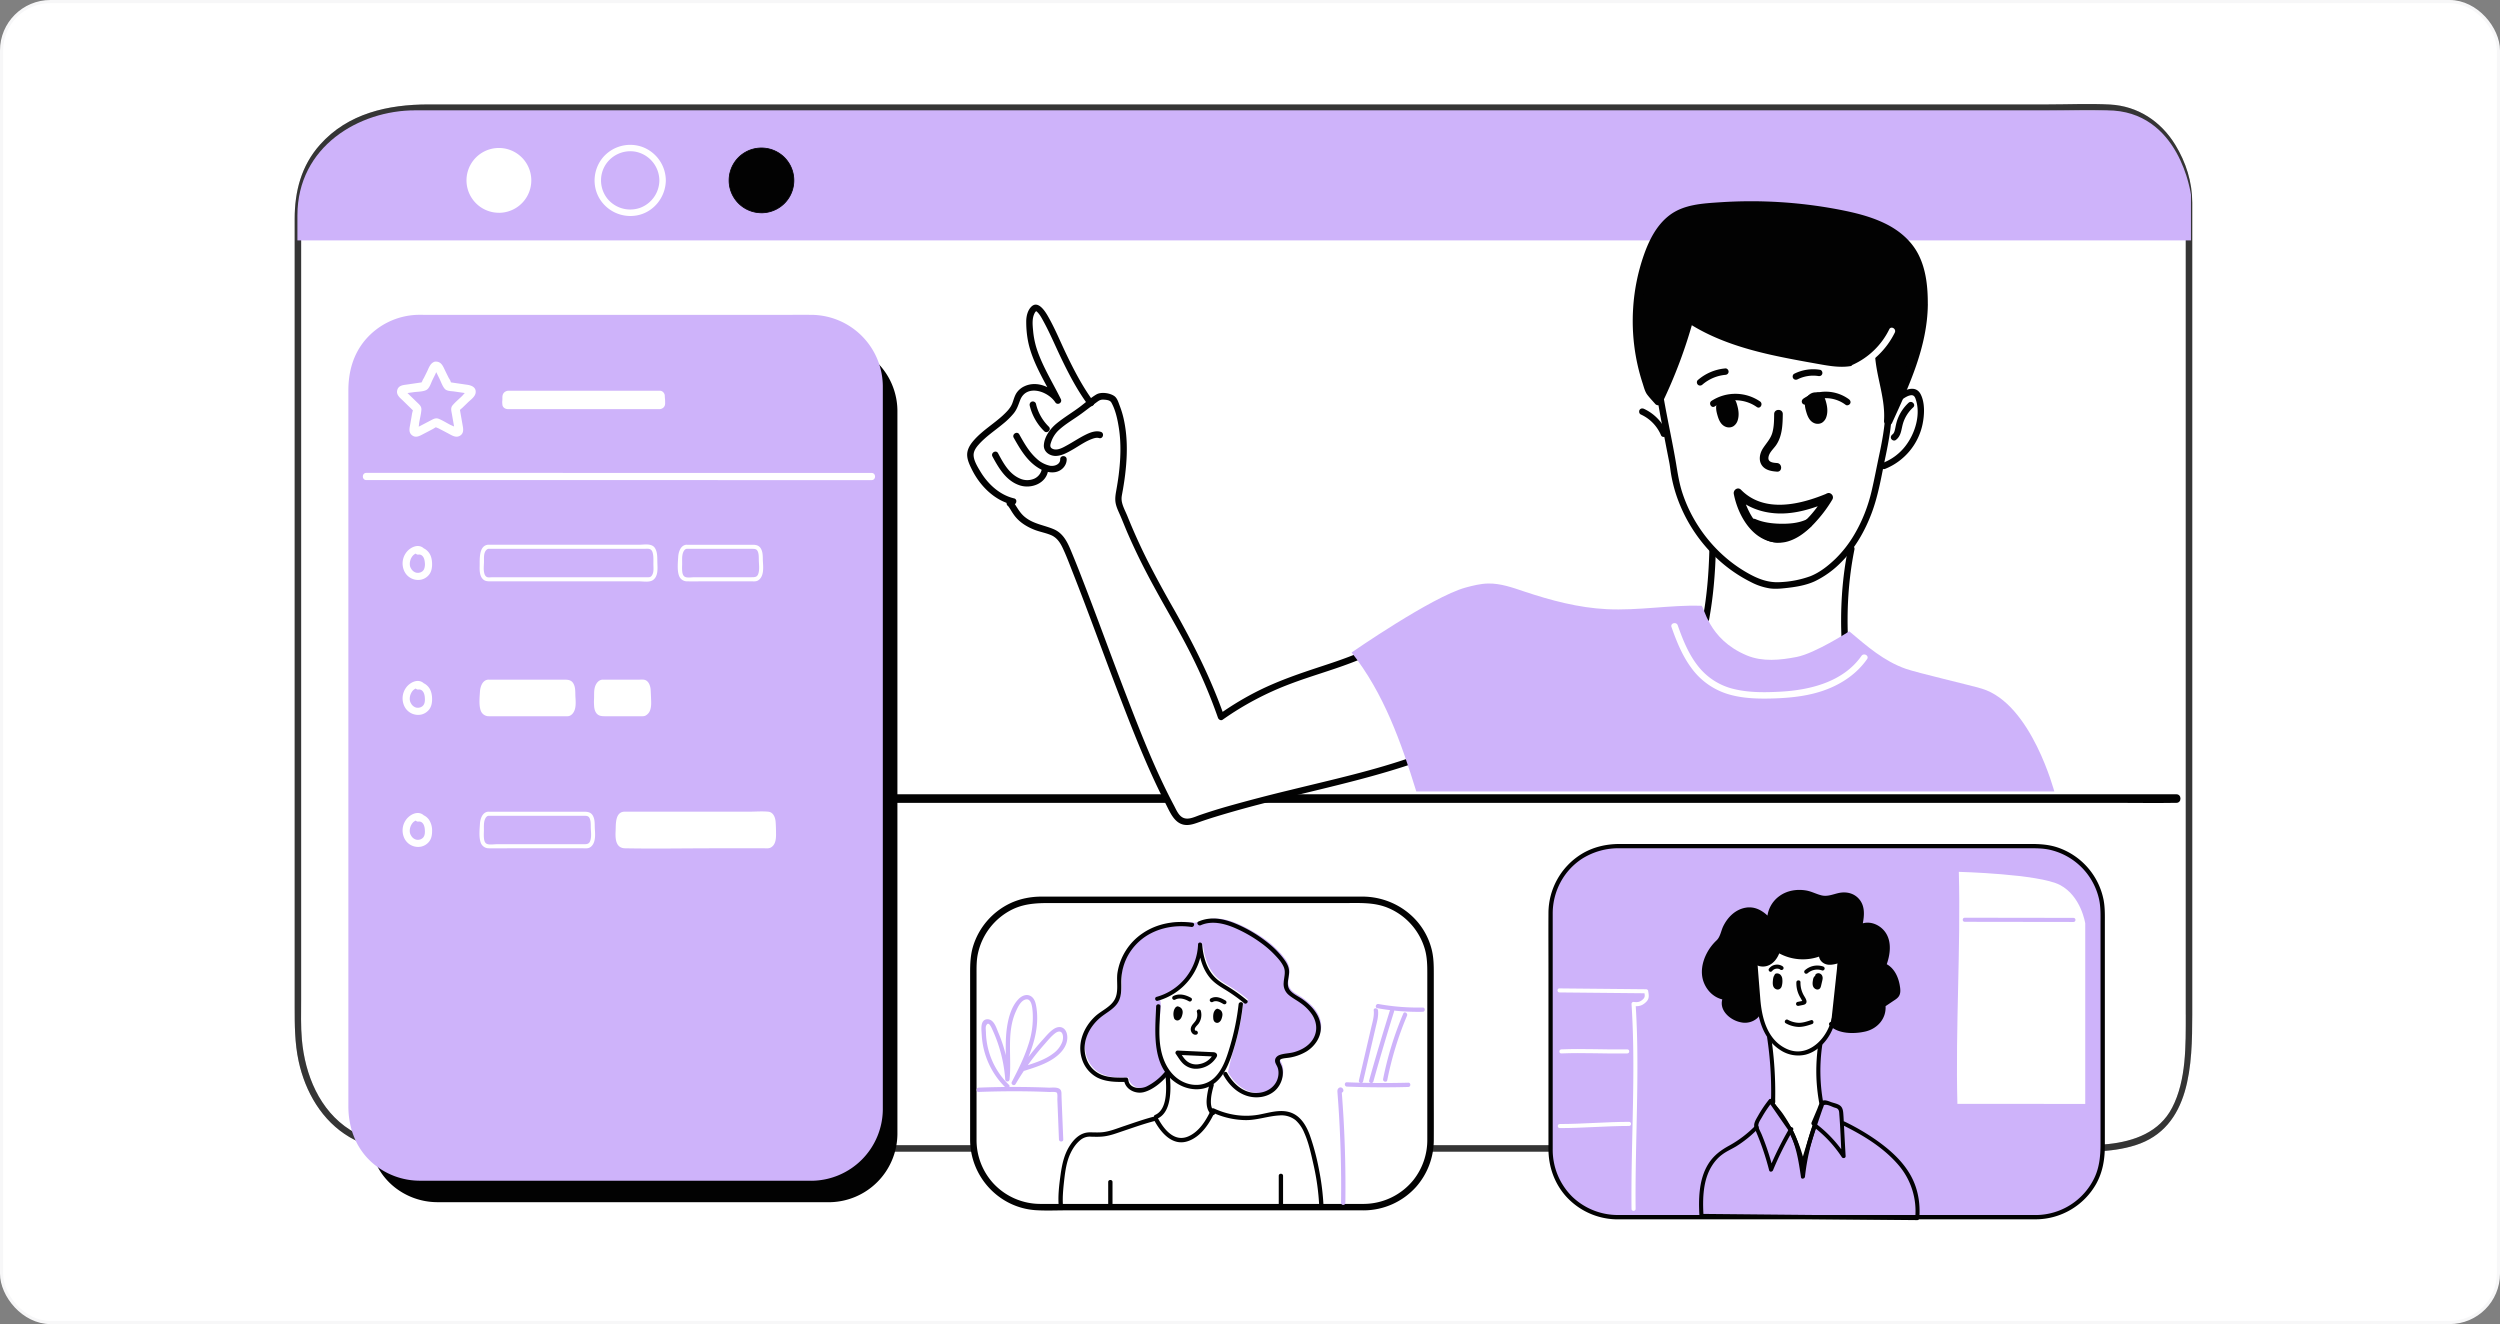 <svg width="793" height="420" fill="none" xmlns="http://www.w3.org/2000/svg"><rect width="100%" height="100%" fill="#808080" stroke="none"/><rect x=".5" y=".5" width="792" height="419" rx="15.5" fill="#fff"/><g clip-path="url(#a)"><path d="M660.23 252.26c.55-16.02 1.12-32.03 1.64-48.05.52-15.34.82-30.83-1.93-46-1.17-6.44-2.55-13.53-6.26-19.05a18.3 18.3 0 00-6.73-6.13c-3.04-1.58-6.42-2.32-9.79-2.8-7.61-1.06-15.35-1.55-23-2.08-8.04-.55-16.09-.96-24.14-1.26-16.05-.59-32.1-.73-48.16-.72-16.07 0-32.14.17-48.2.2-4.67 0-9.17-.2-13.33 2.24-3.14 1.84-5.54 4.7-7.32 7.84-4.37 7.69-5.78 16.92-6.65 25.6-.9 8.95-.98 17.96-1.2 26.96-.39 16.07-.77 32.14-1.17 48.2l-.28 11.77c-.03 1.46 2.25 1.46 2.28 0 .38-15.77.77-31.53 1.14-47.3.26-10.54.3-21.1.89-31.64.49-8.9 1.37-18.02 4.3-26.5 2.3-6.6 6.44-13.36 13.88-14.68 2.79-.49 5.76-.22 8.58-.22 3.92 0 7.84-.02 11.77-.04 7.84-.04 15.7-.1 23.54-.13 15.75-.06 31.51-.04 47.27.32 15.73.37 31.46 1.1 47.14 2.44 3.73.32 7.47.63 11.19 1.1 3.32.4 6.74 1.01 9.77 2.5 5.72 2.81 8.42 8.56 10.08 14.42 4.11 14.51 4.6 29.75 4.33 44.74-.28 15.58-1 31.16-1.53 46.73l-.4 11.54c-.03 1.46 2.25 1.45 2.3 0z" fill="#CEB3FA"/><path d="M529.53 130.8c-1.11-2.48-7.3-5.96-10.02-6.1-.62-.04-1.29-.02-1.8.32-.83.54-1 1.65-1.02 2.62-.2 8.65 6.8 16.87 15.37 18.08" fill="#fff"/><path d="M530.42 130.28c-1.13-2.3-3.92-3.9-6.11-5.02-2.1-1.05-5.81-2.77-7.76-.57-1.06 1.2-.97 3.1-.85 4.6.13 1.61.48 3.2 1.03 4.73a20.17 20.17 0 005.39 8 18.7 18.7 0 009.66 4.7c1.3.19 1.85-1.78.54-1.98a17.56 17.56 0 01-12.62-9.08c-1.28-2.36-2-5.02-2-7.7 0-.6-.03-1.44.4-1.91.4-.45 1.18-.38 1.74-.28 1.02.16 2.02.59 2.94 1.03 2.04.97 4.82 2.4 5.86 4.52.58 1.18 2.35.14 1.78-1.04z" fill="#020202"/><rect x="93.47" y="33" width="601.91" height="332.34" rx="34.81" fill="#fff"/><path d="M695.38 321.84V64.29c0-6.53-1.97-12.76-5.4-18.38-4.56-7.44-11.87-12.27-20.67-12.75-6.6-.35-13.28-.03-19.88-.03H135.88c-12.74 0-25.5 2.8-34.36 12.75-5.94 6.66-8.05 14.81-8.05 23.56v249.8c0 5.82.01 11.62 1.25 17.35 2.11 9.76 7.4 18.98 16.2 24.13 7.97 4.66 16.79 4.58 25.64 4.58h515.86c8.3 0 16.89.5 24.88-2.02 17.76-5.6 18.05-25.87 18.08-41.44 0-1.32-2.05-1.32-2.05 0-.02 9.63.24 20.73-4.33 29.53-4 7.74-11.99 10.65-20.23 11.52-6.27.65-12.71.37-19 .37H136.75c-8.9 0-17.8.16-25.69-4.85-9.74-6.17-14.33-17.56-15.31-28.67-.37-4.22-.23-8.5-.23-12.75V69.1c0-9.94 3.32-18.89 11.15-25.32 7.19-5.9 16.5-8.58 25.7-8.6h517.51c6.45 0 12.99-.3 19.43.04 9.66.51 16.87 6.8 20.81 15.32 2.69 5.77 3.2 9.7 3.2 15.51v255.76c0 1.35 2.06 1.35 2.06.03z" fill="#020202"/><path d="M695.38 321.84V64.29c0-6.53-1.97-12.76-5.4-18.38-4.56-7.44-11.87-12.27-20.67-12.75-6.6-.35-13.28-.03-19.88-.03H135.88c-12.74 0-25.5 2.8-34.36 12.75-5.94 6.66-8.05 14.81-8.05 23.56v249.8c0 5.82.01 11.62 1.25 17.35 2.11 9.76 7.4 18.98 16.2 24.13 7.97 4.66 16.79 4.58 25.64 4.58h515.86c8.3 0 16.89.5 24.88-2.02 17.76-5.6 18.05-25.87 18.08-41.44 0-1.32-2.05-1.32-2.05 0-.02 9.63.24 20.73-4.33 29.53-4 7.74-11.99 10.65-20.23 11.52-6.27.65-12.71.37-19 .37H136.75c-8.9 0-17.8.16-25.69-4.85-9.74-6.17-14.33-17.56-15.31-28.67-.37-4.22-.23-8.5-.23-12.75V69.1c0-9.94 3.32-18.89 11.15-25.32 7.19-5.9 16.5-8.58 25.7-8.6h517.51c6.45 0 12.99-.3 19.43.04 9.66.51 16.87 6.8 20.81 15.32 2.69 5.77 3.2 9.7 3.2 15.51v255.76c0 1.35 2.06 1.35 2.06.03z" fill="#fff" fill-opacity=".2"/><path d="M694.97 76.27V61.8S691.54 35 668.35 35H131.64c-17.63 0-37.3 11.4-37.3 33.35v7.91h600.63v.01z" fill="#CEB3FA"/><path d="M251.08 254.67H672.5c5.7 0 11.4.1 17.09 0h.74c1.76 0 1.76-2.73 0-2.73H268.91c-5.69 0-11.39-.1-17.08 0h-.75c-1.76 0-1.76 2.73 0 2.73z" fill="#020202"/><path d="M645.78 386.09H513.05a21.18 21.18 0 01-21.2-21.17v-75.36c0-11.7 9.5-21.17 21.2-21.17h132.73a21.2 21.2 0 0121.2 21.17v75.36c0 11.7-9.5 21.17-21.2 21.17z" fill="#CEB3FA"/><path d="M645.78 385.4H513.4a20.9 20.9 0 01-14.55-5.68 20.92 20.92 0 01-6.33-15.31v-74.74c.03-7 3.54-13.6 9.47-17.38a21.65 21.65 0 0111.85-3.22h129.89c2.1 0 4.16 0 6.24.43a20.7 20.7 0 0115.88 15.86c.53 2.52.43 5.08.43 7.63v69.92c0 3.73-.33 7.36-1.98 10.8a20.72 20.72 0 01-18.53 11.7c-.88 0-.89 1.37 0 1.36a22.13 22.13 0 0019.17-11.3c2.07-3.77 2.72-7.82 2.72-12.05v-70.34c0-2.55.08-5.1-.4-7.63a22.05 22.05 0 00-14.55-16.62c-2.76-.93-5.59-1.12-8.46-1.12H513.78c-4.37 0-8.6.98-12.33 3.32a22.08 22.08 0 00-10.28 18.55c-.04 6.13 0 12.26 0 18.38v56.45c0 5.63 1.88 11.01 5.69 15.21a22.14 22.14 0 0016.35 7.16h132.57c.88 0 .88-1.37 0-1.37z" fill="#020202"/><path d="M577.4 331.34a56.14 56.14 0 00.44 19.25s-2.44 6.59-6.02 18.72c-2.75-12.2-9.43-18.87-9.43-18.87.26-7.12-.14-14.27-1.2-21.32" fill="#fff"/><path d="M576.77 331.17a58.25 58.25 0 00-.6 10.7 58.07 58.07 0 00.85 7.8c.04.26.2.6.17.82-.08.8-.62 1.73-.87 2.49-.66 1.9-1.3 3.84-1.92 5.76a456.83 456.83 0 00-3.2 10.4h1.25a45.15 45.15 0 00-6.89-15.78c-.75-1.09-1.64-2.05-2.44-3.09-.06-.06-.2-.15-.22-.24l-.05-.04c.1.29.26-.36.21-.21.1-.28.03-.83.03-1.11a118.74 118.74 0 00-1.28-19.71c-.12-.83-1.36-.48-1.25.34a113.97 113.97 0 011.24 18.48c0 .93-.39 2.4.18 3.18.58.81 1.34 1.53 1.94 2.34a40.64 40.64 0 013.5 5.67 45.49 45.49 0 013.78 10.52c.14.64 1.07.6 1.25 0a353.4 353.4 0 015.62-17.62c.12-.33.32-.7.38-1.05.07-.42-.07-.84-.15-1.25a56.45 56.45 0 01-.28-18.05c.11-.83-1.13-1.17-1.25-.35z" fill="#020202"/><path d="M432.57 382.9H329.94a21.18 21.18 0 01-21.2-21.17V306.6c0-11.7 9.5-21.17 21.2-21.17h102.62a21.2 21.2 0 0121.2 21.17v55.13a21.17 21.17 0 01-21.19 21.17z" fill="#fff"/><path d="M432.57 381.88h-102.6a20.36 20.36 0 01-14.81-6.44 20.33 20.33 0 01-5.4-13.88v-52.33c0-2.26-.05-4.5.43-6.73a20.4 20.4 0 0110.85-13.99c4.53-2.24 9.23-2.06 14.09-2.06h91.7c4.5 0 8.94-.26 13.22 1.44a20.29 20.29 0 0111.94 13.26c.7 2.5.75 5 .75 7.58v52.65a20.44 20.44 0 01-4.42 12.94 20.4 20.4 0 01-15.75 7.56c-1.32 0-1.32 2.06 0 2.05a22.44 22.44 0 0016.64-7.48 22.48 22.48 0 005.59-14.82c.03-5.53 0-11.07 0-16.6v-36.11c0-2.55-.02-5.07-.63-7.58-2.45-10.14-11.75-16.94-22.05-16.94H330.53c-3.51 0-6.92.63-10.12 2.14a22.39 22.39 0 00-11.75 13.62c-.83 2.75-.94 5.53-.94 8.38v52.98c.02 11.7 9.16 21.66 20.95 22.36 3.26.2 6.57.04 9.83.04h94.08c1.31.01 1.31-2.04 0-2.04z" fill="#020202"/><path d="M556.56 301.17c.12 2.46.8 9.4.92 11.86.24 4.69.5 9.54 2.55 13.76 2.06 4.24 6.36 7.75 11.05 7.36 4.1-.32 7.5-3.53 9.27-7.25 1.75-3.71 2.15-7.9 2.52-11.99.29-3.09 1.1-14.27 1.38-17.36" fill="#fff"/><path d="M555.91 301.17c.27 5.03.75 10.06 1.11 15.1.46 6.3 1.97 13.1 7.64 16.77a10.26 10.26 0 008.05 1.5c2.77-.7 5.07-2.59 6.74-4.86 3.55-4.84 3.8-11.29 4.26-17.05.4-5.02.73-10.06 1.19-15.08.07-.83-1.22-.82-1.3 0-.37 4.07-.64 8.14-.95 12.22-.4 5.13-.48 10.58-2.3 15.45-2.06 5.5-7.7 10.3-13.74 7.43-6.1-2.88-7.79-9.86-8.26-16-.4-5.15-.87-10.33-1.14-15.5-.05-.81-1.34-.81-1.3.02z" fill="#020202"/><path d="M563.62 309.67c-.2-.08-.37.18-.42.39a7.34 7.34 0 00-.22 1.78c0 .34.04.7.21.99.17.29.54.5.87.4.4-.12.56-.61.63-1.03.05-.41.08-.82.06-1.23 0-.38-.06-.77-.26-1.1-.21-.31-.62-.53-.98-.42" fill="#020202"/><path d="M563.78 309.04c-.56-.18-1 .25-1.18.75-.15.4-.2.86-.24 1.28-.08.82-.1 1.86.58 2.44.36.3.87.48 1.33.31.4-.14.69-.45.85-.85a5.74 5.74 0 00.23-2.4 2.19 2.19 0 00-.6-1.38 1.52 1.52 0 00-1.42-.38c-.33.1-.56.46-.45.8.11.33.45.54.8.44.11-.03-.09-.01.03-.01s-.07-.04.04 0c.1.06-.06-.04.04.03l.08.04c.06.04-.05-.06 0 0 0 .02.03.05.05.06 0-.01-.05-.08-.02-.02l.1.16c.03.07 0 0 0 0l.03.11.05.22c.01.07 0 0 0 0v.1l.01.18v.47a3.58 3.58 0 01-.04.65c0-.06-.01.08-.02.1l-.07.3-.03.08.02-.04-.09.15c.01-.02.1-.1.01-.02 0 0-.07.05 0 0s0 0-.01 0c-.03.02-.08.03-.01.02.07-.01 0-.02-.02 0 0 0 .12-.02.03-.01h.05l-.1-.02c.11.04.01 0-.04-.04.1.07 0 0-.02-.04.07.07 0-.01-.03-.06 0 0-.05-.1-.02-.03l-.02-.08-.04-.19c-.02-.07 0 0 0 .01l-.01-.1-.01-.44c0-.18.02-.35.03-.53l.02-.15.05-.25.1-.47.04-.07c-.02.04-.03.08 0 .02l-.03.03-.07.04c-.1.07-.2.1-.31.06.31.1.72-.12.79-.44.08-.38-.11-.72-.46-.83zm12.7 1.05c-.16-.1-.38-.01-.51.13-.13.15-.17.34-.21.53-.15.65-.28 1.35-.02 1.96.17.4.72.73 1.04.42a.87.87 0 00.2-.45l.4-1.74c.1-.39.18-.8.01-1.17-.16-.37-.7-.57-.97-.28" fill="#020202"/><path d="M576.8 309.52a1.09 1.09 0 00-.78-.08c-.29.08-.52.3-.67.54-.2.33-.26.76-.32 1.14-.14.82-.15 1.84.57 2.41.39.32.89.46 1.36.24.43-.2.58-.64.68-1.07l.3-1.28c.1-.42.23-.87.2-1.3-.04-.53-.27-1.02-.76-1.26a1.2 1.2 0 00-1.41.17c-.24.24-.26.67 0 .91.25.24.66.26.91 0 .03-.03.07-.04 0 0l-.1.05c.1-.03-.13-.02-.02 0 .11.01-.12-.06.02 0l-.05-.02.08.04c.04.02.05.06 0 0-.04-.07 0 0 0 .01.07.1-.06-.09.02.01l-.01-.03.03.1v.32c0-.1-.01.05-.02.08l-.1.42-.2.9-.2.83c0 .04-.05.08.01 0-.01.02-.04.04 0 .02l.07-.06c-.03.02-.07.02 0 0 .04 0 .08-.03.13-.03-.08 0 0 0 0 .01 0 .03.07 0 0 0h-.05l.07.02c-.03 0-.09-.06-.13-.07.01 0 .09.07.04.02a2.83 2.83 0 01-.05-.05c-.03-.02-.08-.1 0 .02a.16.16 0 01-.03-.07l-.04-.06c.04.06.02.06 0 0l-.05-.17c-.01-.04-.03-.19-.02-.08 0-.13-.02-.26 0-.4v-.2c0 .08.02-.03.02-.03 0-.05 0-.08.02-.13.02-.15.05-.3.09-.44l.04-.2.03-.08c.04-.15-.04.04.01-.03l.04-.07-.08.08c.03-.03.08-.02.02 0-.13.01-.09.06-.28-.03.3.14.71.1.88-.22.12-.28.07-.72-.26-.88zm-6.99 2.08a8.83 8.83 0 001.29 4.88c.14.24.28.47.4.72.1.18.25.41.22.62l.09-.33c.07-.05.1-.06.07-.03l-.17.04a8.4 8.4 0 01-.51.1l-1.02.21c-.35.07-.54.48-.45.8.1.35.46.51.8.44l1.27-.25c.37-.08.73-.16 1-.45.59-.67-.1-1.7-.46-2.32a8.12 8.12 0 01-1.23-4.44c.02-.82-1.28-.82-1.3 0zm-3.35 12.99a9.02 9.02 0 004.04 1.15c1.47.02 2.9-.43 4.28-.9.79-.26.45-1.5-.34-1.24-1.23.4-2.5.84-3.8.84a7.7 7.7 0 01-3.54-.97c-.73-.39-1.37.74-.64 1.12z" fill="#020202"/><path d="M580.8 324.8c1.56 1.7 4.07 2.08 6.36 2.13 2.8.07 5.78-.26 7.92-2.07a6.94 6.94 0 002.35-6.04l3.25-2.2c.45-.3.9-.61 1.18-1.08.34-.6.3-1.35.22-2.05-.34-2.97-1.64-6.18-4.41-7.32 1.17-2.97 1.7-6.42.3-9.3-1.4-2.86-5.27-4.62-7.97-2.92.54-2.45 1.04-5.14-.13-7.37a5.52 5.52 0 00-4.77-2.9c-2.2-.02-4.3 1.3-6.5 1.14-1.35-.1-2.6-.77-3.88-1.22a11.15 11.15 0 00-9.08.6c-2.72 1.55-4.61 4.58-4.48 7.7-1.25-1.43-2.75-2.75-4.58-3.25-2.43-.65-5.08.3-6.93 2-1.84 1.7-2.94 4.07-3.63 6.48-.08.3-.16.61-.34.88-.17.24-.4.43-.63.63-.37.32-.7.67-1.01 1.03-2.33 2.65-3.9 6.15-3.5 9.65.38 3.5 3.11 6.82 6.61 7.2a3.97 3.97 0 00.13 3.74c.63 1.15 1.69 2 2.85 2.6a7.14 7.14 0 004.13.85 4.5 4.5 0 003.44-2.26l-2.07-18.1c.35 1.94 2.77 3.01 4.66 2.42 1.89-.6 3.17-2.42 3.7-4.33a15 15 0 0013.7 1.02c-.47 1.12.5 2.43 1.67 2.76 1.17.34 2.42.01 3.59-.32" fill="#020202"/><path d="M580.35 325.26c2.74 2.76 7.8 2.76 11.36 1.93 3.92-.92 6.77-4.24 6.37-8.36l-.32.56c.84-.58 1.69-1.14 2.53-1.71.63-.43 1.35-.82 1.84-1.42.92-1.08.67-2.6.44-3.9-.51-2.75-1.9-5.55-4.57-6.75l.3.73c1.3-3.43 1.94-7.83-.5-10.94-1.9-2.4-5.36-3.61-8.12-2l.95.73c.6-2.8 1.2-6.07-.62-8.56-1.66-2.26-4.35-2.89-6.99-2.26-1.75.42-3.4 1.14-5.23.7-1.67-.4-3.17-1.26-4.89-1.55-2.89-.49-6-.01-8.41 1.73a9.34 9.34 0 00-3.95 7.7l1.1-.45c-2.1-2.34-4.75-4.11-8.03-3.5-3.2.6-5.62 3.03-7 5.87-.72 1.47-.92 3.38-2.14 4.5a15.34 15.34 0 00-3.04 4c-1.48 2.78-2.16 6.18-1.02 9.22 1.12 2.96 3.58 5.23 6.76 5.64l-.55-.97c-1.85 3.88 1.98 7.38 5.57 8.07a5.9 5.9 0 005.22-1.32c.55-.53 1-1.1.93-1.85-.32-4.35-1-8.7-1.5-13.05l-.54-4.69-1.26.18c.5 2.1 2.72 3.31 4.81 3 2.5-.36 4.12-2.65 4.79-4.9l-.95.38a15.75 15.75 0 0014.2 1.08l-.8-.8c-.38 1.25.21 2.47 1.29 3.17 1.44.94 3.24.5 4.78.07.8-.22.45-1.47-.35-1.25-.94.27-1.95.58-2.94.38-.95-.2-1.86-.98-1.53-2.03.13-.42-.33-.98-.8-.79-4.3 1.8-9.2 1.47-13.2-.96-.36-.21-.82 0-.94.39-.5 1.67-1.58 3.43-3.38 3.9-1.55.42-3.34-.4-3.73-2-.16-.7-1.35-.56-1.26.17l1.02 8.94.7 6.25c.1.67.16 1.36.25 2.03.02.23.16.66.1.88-.06.18-.9.84-1.12.98a4.1 4.1 0 01-1.36.57 6.03 6.03 0 01-3.78-.52c-2.09-.96-4.27-3.18-3.1-5.63.23-.48-.06-.9-.56-.98-3.36-.44-5.75-3.68-6-6.92-.31-3.83 1.78-7.4 4.47-9.95 1.16-1.1 1.29-2.79 1.92-4.2.78-1.7 1.87-3.3 3.42-4.36a6.73 6.73 0 015.28-1.2c1.83.43 3.25 1.75 4.48 3.12.37.42 1.1.09 1.1-.46a8.15 8.15 0 014.81-7.48c1.6-.73 3.4-.96 5.15-.8 1.89.17 3.48 1 5.25 1.54 1.57.48 3.05.31 4.6-.12 1.7-.46 3.38-1.05 5.1-.38 3.87 1.5 3.33 5.86 2.63 9.13-.12.54.44 1.03.95.73 2.38-1.4 5.4-.03 6.8 2.17 1.75 2.8 1.01 6.43-.08 9.31-.1.24.05.63.3.73 2.18.98 3.31 3.1 3.84 5.34.28 1.2.68 2.75-.38 3.67-1.1.97-2.49 1.72-3.7 2.54-.17.12-.35.32-.32.55.37 3.75-2.22 6.46-5.76 7.19-3.03.62-7.44.67-9.77-1.67-.6-.59-1.5.32-.92.91z" fill="#020202"/><path d="M562.19 307.94c.08-.12-.07.06 0 0l.07-.09.15-.15.09-.07c.05-.06-.11.07-.01 0l.19-.11a.75.75 0 01.2-.1c.1-.06-.08.02 0 0l.1-.04a3.9 3.9 0 01.4-.11h.14c.07-.02.14-.02.23-.02l.22.02h-.03c0-.02.09.01.1.01l.23.05.1.04.05.02c-.09-.05.03 0 .05.03l.1.05.2.14c.28.19.74.05.9-.23.17-.33.06-.67-.24-.88a3.14 3.14 0 00-2.33-.47c-.81.14-1.52.6-2 1.26-.2.27-.05.73.23.88.3.18.64.06.86-.24zm11.21.76a4.58 4.58 0 014.56-.88c.33.12.7-.13.8-.45.1-.36-.13-.67-.46-.8a5.88 5.88 0 00-5.81 1.22c-.26.24-.24.67 0 .91.25.25.64.22.9 0z" fill="#020202"/><path d="M567.75 358.1l-6.16-8.89a36.82 36.82 0 00-4.18 6.56 2.9 2.9 0 00-.37 1.12c-.02.46.18.89.36 1.3a78.46 78.46 0 014.38 12.8 101.9 101.9 0 016.4-12.86l-.43-.03z" fill="#CEB3FA"/><path d="M568.3 357.78l-6.16-8.89c-.2-.3-.74-.48-1.01-.12a38.97 38.97 0 00-3.37 4.97c-.45.81-1.04 1.7-1.27 2.62-.2.78.05 1.47.35 2.18a82.77 82.77 0 014.32 12.65c.17.69 1.02.55 1.25 0 1.81-4.38 3.94-8.62 6.34-12.71.28-.46-.09-.92-.55-.98l-.45-.04c-.83-.1-.82 1.2 0 1.3.15 0 .3.03.45.04l-.56-.98a108.1 108.1 0 00-6.48 13.02h1.25a79 79 0 00-3.57-10.91c-.34-.82-.85-1.68-1.06-2.53-.25-1.02.63-2.17 1.11-3.01a36.46 36.46 0 013.17-4.71c-.34-.05-.68-.1-1.01-.13l6.16 8.88c.45.67 1.57.03 1.1-.65z" fill="#020202"/><path d="M567.37 358.75c2.4 4.53 3.17 9.64 3.9 14.66.11.77 1.2.49 1.27-.18.6-5.5 1.86-10.9 3.72-16.12l-.95.38a38.35 38.35 0 018.92 9.56c.33.5 1.24.35 1.2-.33a2658 2658 0 01-.48-8.9c-.08-1.5-.13-2.98-.24-4.46-.07-.89-.17-1.84-.84-2.5-.73-.7-1.99-.92-2.91-1.23-.9-.3-2.03-.9-2.97-.43-.92.45-1.2 1.75-1.56 2.6l-1.8 4.25c-.32.76.8 1.41 1.11.66l1.37-3.23c.31-.73.62-2.12 1.15-2.7.78-.87 2.63.19 3.52.5.34.12.8.2 1.08.43.52.43.52 1.05.56 1.67.36 4.43.49 8.9.73 13.36l1.2-.33a40.37 40.37 0 00-9.38-10.02c-.36-.27-.82.04-.95.38a71.8 71.8 0 00-3.77 16.46l1.27-.17c-.75-5.14-1.57-10.32-4.03-14.96-.4-.74-1.51-.09-1.12.65z" fill="#020202"/><path d="M584.46 356.87c6.39 3.15 12.74 6.97 17.48 12.38a22.49 22.49 0 015.56 17.1l.65-.64-23.13-.22-36.86-.36-8.45-.08.65.65c-.32-5.3-.24-11.34 2.7-15.96.84-1.33 1.9-2.54 3.17-3.48 1.35-1.03 2.93-1.71 4.4-2.58a36.85 36.85 0 007.01-5.66c.6-.58-.31-1.5-.9-.9a35.66 35.66 0 01-8.15 6.22c-2.81 1.52-5.17 3.28-6.84 6.07-2.87 4.77-3.01 10.89-2.69 16.3.02.36.29.64.65.65l23.13.22 36.86.36 8.45.08c.37 0 .62-.3.65-.65.4-5-.53-9.96-3.17-14.28-2.64-4.34-6.58-7.72-10.7-10.61a72.53 72.53 0 00-9.81-5.7c-.75-.39-1.4.72-.66 1.09z" fill="#020202"/><path d="M494.67 314.8l27.5.27-.63-.47c.17.97.4 1.64-.38 2.37-1 .92-1.7.99-3 .84-.32-.04-.66.33-.64.65 1.1 16.89.35 33.82.07 50.73-.08 4.75-.12 9.5-.07 14.26 0 .83 1.3.83 1.3 0-.17-16.92.76-33.84.53-50.75a281 281 0 00-.53-14.23l-.65.64c1.71.2 2.85-.12 4.08-1.39 1-1.03.76-2.15.53-3.45-.04-.28-.36-.48-.62-.48l-27.49-.27c-.83-.03-.83 1.27 0 1.28z" fill="#fff"/><path d="M495.26 334.15c6.97-.3 13.94.14 20.91 0 .83-.01.83-1.3 0-1.29-6.97.14-13.94-.3-20.9 0-.84.04-.84 1.33 0 1.3zm-.5 23.68c7.34 0 14.65-.67 21.98-.68.83 0 .83-1.3 0-1.3-7.33.01-14.64.68-21.98.69-.83 0-.84 1.3 0 1.3zm126.58-81.28c.64 24.36-1.09 49.23-.45 73.6l40.55.01v-57.27s-1.29-8.65-8.02-12.18c-6.74-3.51-32.08-4.16-32.08-4.16z" fill="#fff"/><path d="M263.07 380.97h-124.4a21.18 21.18 0 01-21.2-21.17V130.2c0-11.7 9.5-21.17 21.2-21.17h124.4a21.2 21.2 0 0121.2 21.17v229.6a21.2 21.2 0 01-21.2 21.18z" fill="#020202"/><path d="M263.07 380.58H138.78a21.05 21.05 0 01-14.06-5.36 21.02 21.02 0 01-6.87-15.44V130.32a21.1 21.1 0 014.45-12.96c3.95-5 10.01-7.9 16.37-7.94h115.32c3 0 6-.02 9 0a21.02 21.02 0 0120.9 20.82V359.7a21.04 21.04 0 01-20.82 20.87c-.5 0-.5.78 0 .77a21.81 21.81 0 0021.59-21.58V130.19a21.81 21.81 0 00-21.62-21.56c-2.9-.02-5.8 0-8.7 0H140.59c-.89 0-1.78-.02-2.68 0a21.74 21.74 0 00-15.81 7.74c-3.69 4.43-5.01 9.74-5.01 15.36v226.93c0 6.69 2.31 12.99 7.49 17.44a21.87 21.87 0 0014.14 5.23h124.35c.49.02.49-.75-.01-.75z" fill="#020202"/><path d="M257.47 373.17h-124.4a21.18 21.18 0 01-21.2-21.17V122.41c0-11.7 9.5-21.17 21.2-21.17h124.4a21.2 21.2 0 0121.2 21.17V352c0 11.7-9.5 21.17-21.2 21.17z" fill="#CEB3FA"/><path d="M257.47 371.8H133.18a20.02 20.02 0 01-13.37-5.07 20 20 0 01-6.57-14.75V122.53a20.1 20.1 0 014.16-12.28 20.08 20.08 0 0115.67-7.65h115.32c3 0 6-.02 9 0a20.04 20.04 0 0119.92 19.83V351.9a20.04 20.04 0 01-19.84 19.9c-1.76.02-1.76 2.76 0 2.74a22.81 22.81 0 0022.56-22.57V122.4a22.8 22.8 0 00-22.6-22.53c-2.88-.02-5.78 0-8.68 0H134.98c-.89 0-1.78-.02-2.68 0a22.66 22.66 0 00-16.5 8.03c-3.86 4.63-5.3 10.16-5.3 16.05v226.92c0 6.92 2.41 13.52 7.77 18.13a22.9 22.9 0 0014.83 5.52h124.38c1.75.02 1.75-2.71-.01-2.71z" fill="#CEB3FA"/><path d="M161.19 123.94h48.08c1.06 0 1.56.98 1.59 1.45.08 1.75.12.82.12 2.57 0 1.41-1.22 1.82-1.77 1.82h-47.97c-1.43 0-1.84-.94-1.88-1.38-.14-1.66 0-.34 0-2.36-.01-2.02 1.83-2.1 1.83-2.1zm-6.36 50.14h49.51c1.09 0 2.14-.25 2.6.97.44 1.18.3 2.79.32 4.06.02 1.06.17 2.33-.39 3.28-.4.69-.78.72-1.5.72H156.1c-.48 0-1.17.12-1.6-.06-.56-.22-.8-.82-.92-1.36-.25-1.12-.08-2.32-.06-3.46.02-1.16-.16-2.67.63-3.64.15-.19.33-.32.53-.44.07-.05.38-.08.14-.07.82-.07.83-1.36 0-1.29-3.02.27-2.62 4.75-2.67 6.8-.04 1.38-.02 3.14 1.07 4.16.67.64 1.5.65 2.37.65h47.16c1.34 0 3.27.4 4.42-.44 1.6-1.19 1.42-3.54 1.35-5.3-.06-1.57.11-3.43-.77-4.81-1-1.6-3.4-1.06-5.03-1.06h-47.9c-.82 0-.82 1.3.01 1.3zm62.89.01h20.98c1.04 0 1.5.19 1.8 1.2.26.93.16 2 .22 2.97.06 1.1.18 2.37-.1 3.44-.34 1.36-1.05 1.4-2.27 1.4h-18.09c-.87 0-2.32.28-3.05-.16-.56-.33-.74-1.04-.8-1.63-.07-.67-.07-1.34-.04-2 .06-1.32-.15-2.77.3-4.02.16-.43.39-.82.77-1.08.12-.07.5-.14.28-.13.82-.07.84-1.36 0-1.29-1.82.17-2.49 2.26-2.59 3.8-.1 1.71-.36 4.2.2 5.87a2.68 2.68 0 002.65 1.94c1.85.04 3.72 0 5.57 0h14.79c.6 0 1.22.08 1.79-.13 1.04-.4 1.6-1.49 1.8-2.52.23-1.16.14-2.42.07-3.6-.07-1.13.03-2.35-.34-3.45-.53-1.52-1.44-1.9-2.96-1.9h-20.98c-.83 0-.83 1.28 0 1.28zM116.2 152.28h63.82l57.8.01h38.65c1.46 0 1.46-2.27 0-2.27l-64.91-.01-57.5-.01H116.2c-1.47 0-1.47 2.28 0 2.28zm18.03 21.49c-1.82-1.38-4.28-.04-5.42 1.55a5.79 5.79 0 00-.41 6.16 4.84 4.84 0 005.22 2.38 4.44 4.44 0 002.57-1.69c.68-.92.88-2.1.87-3.23 0-1.24-.24-2.58-.98-3.6-.77-1.07-2.05-1.87-3.41-1.7-.61.09-1.14.47-1.14 1.15 0 .55.53 1.22 1.14 1.13l.3-.02c.03 0 .27.01.14 0-.08-.01.4.11.28.06.34.14.54.31.73.54.4.48.59 1.28.63 1.9a4.3 4.3 0 01-.23 2.13 2.59 2.59 0 01-.22.37c.1-.12-.14.14-.13.13l-.15.16c-.03.02-.17.13-.03.03l-.18.12-.24.13-.15.07c.09-.03.1-.03.02 0l-.48.13c-.04.01-.23.04-.03.01l-.22.02h-.5c-.2-.03.24.06-.08-.03l-.33-.09c-.03 0-.21-.07-.05 0a1.29 1.29 0 01-.2-.1c-.14-.09-.29-.17-.43-.27-.16-.12.18.17-.08-.07l-.16-.15-.16-.17s-.22-.27-.1-.11a6.56 6.56 0 01-.38-.64l-.05-.1a2.7 2.7 0 01-.14-.43 4.03 4.03 0 01.92-3.3l.16-.16s.28-.22.12-.11a4.21 4.21 0 01.69-.4l.13-.04.21-.05c.25-.07-.1-.03.12-.01 0 0 .33 0 .16-.01-.14-.01.16.04.2.04.16.04-.14-.08 0 0l.32.2c.49.38 1.27.08 1.56-.4.33-.56.08-1.15-.41-1.53zm20.6 42.47h25.28c1.13 0 1.67 1.7 1.68 2.55.09 3.08.14 1.45.14 4.53 0 2.49-1.3 3.23-1.9 3.23h-25.16c-1.53 0-1.95-1.67-2-2.44-.15-2.93 0-.6 0-4.17s1.96-3.7 1.96-3.7z" fill="#fff"/><path d="M154.83 216.88h24.39c1.03 0 1.5.18 1.8 1.2.27.93.17 2 .23 2.97.06 1.12.18 2.37-.1 3.45-.34 1.35-1.05 1.4-2.3 1.4h-21.44c-.88 0-2.36.27-3.1-.16-.56-.33-.74-1.04-.8-1.63-.07-.67-.07-1.34-.05-2 .07-1.32-.14-2.77.31-4.03.16-.42.39-.82.77-1.07.13-.07.51-.15.3-.13.81-.07.82-1.36 0-1.3-1.83.17-2.5 2.27-2.6 3.8-.1 1.72-.36 4.22.2 5.87a2.68 2.68 0 002.65 1.94c1.95.05 3.91 0 5.86 0h17.91c.6 0 1.23.09 1.8-.12 1.03-.4 1.6-1.49 1.8-2.52.23-1.16.14-2.42.06-3.6-.06-1.13.04-2.35-.33-3.45-.53-1.52-1.44-1.91-2.97-1.91h-24.4c-.82 0-.82 1.3.01 1.3zm-20.6-.31c-1.82-1.38-4.28-.04-5.42 1.55a5.79 5.79 0 00-.41 6.16 4.84 4.84 0 005.22 2.38 4.44 4.44 0 002.57-1.69c.68-.92.88-2.1.87-3.23 0-1.24-.24-2.58-.98-3.6-.77-1.07-2.05-1.87-3.41-1.7-.61.09-1.14.47-1.14 1.15 0 .55.53 1.22 1.14 1.13l.3-.02c.03 0 .27.02.14 0-.08-.01.4.12.28.06.34.14.54.31.73.54.4.48.59 1.28.63 1.9.06.73.06 1.52-.23 2.12a2.6 2.6 0 01-.22.38c.1-.12-.14.14-.13.13l-.15.16c-.03.02-.17.13-.03.03l-.18.11-.24.14-.15.07c.09-.03.1-.03.02 0l-.48.13c-.04.01-.23.04-.03.01l-.22.02-.5-.01c-.2-.02.24.07-.08-.02l-.33-.09c-.03 0-.21-.07-.05 0l-.2-.1c-.14-.09-.29-.17-.43-.27-.16-.12.18.17-.08-.07l-.16-.15a2.58 2.58 0 01-.16-.16s-.22-.28-.1-.12a6.56 6.56 0 01-.38-.64c-.03-.04-.12-.27-.05-.1a3.09 3.09 0 01-.21-.87 4.03 4.03 0 01.99-2.87l.16-.15s.28-.22.12-.11a4.35 4.35 0 01.69-.4l.13-.04.21-.05c.25-.07-.1-.03.12-.01 0 0 .33 0 .16-.01-.14-.01.16.03.2.05.16.03-.14-.09 0 0 .12.06.22.12.32.2.49.37 1.27.07 1.56-.41.33-.56.08-1.15-.41-1.53zm20.6 42.2h30.55c1.03 0 1.5.18 1.8 1.2.28.93.18 2 .23 2.97.07 1.11.19 2.37-.09 3.45-.35 1.36-1.07 1.4-2.31 1.4H157.5c-.88 0-2.41.28-3.18-.17-.56-.32-.73-1.03-.8-1.63-.07-.66-.07-1.34-.04-2 .07-1.31-.14-2.76.31-4.02.16-.43.39-.82.77-1.07.1-.08.5-.15.27-.13.82-.07.83-1.37 0-1.3-1.82.17-2.49 2.26-2.59 3.8-.1 1.72-.36 4.21.2 5.87a2.68 2.68 0 002.65 1.94c2.12.05 4.26 0 6.38 0H185c.6 0 1.25.08 1.81-.13 1.04-.39 1.6-1.48 1.8-2.51.24-1.17.15-2.42.07-3.6-.06-1.14.04-2.36-.33-3.45-.53-1.52-1.46-1.91-2.98-1.91h-30.54c-.82 0-.82 1.29.01 1.29zm36.23-42.53h12.97c1.13 0 1.67 1.7 1.69 2.55.08 3.08.14 1.45.14 4.53 0 2.49-1.3 3.23-1.9 3.23H191.1c-1.53 0-1.95-1.67-2-2.44-.15-2.93 0-.6 0-4.17s1.96-3.7 1.96-3.7z" fill="#fff"/><path d="M191.06 216.88h6.52c.83 0 .83-1.3 0-1.3h-.02c-.83 0-.83 1.3 0 1.3h4.07c.7 0 1.39-.02 2.08 0 .65.02.92.33 1.15.93.34.89.23 1.88.28 2.8.04.6.07 1.18.07 1.77 0 1.05.14 2.46-.72 3.25-.61.56-1.7.28-2.5.28h-9.06c-1.21 0-2.55.31-3.03-1.06-.4-1.2-.17-2.6-.15-3.84.02-1.16-.14-2.61.62-3.6.17-.23.36-.36.6-.5 0 0 .34-.05.1-.03.81-.07.82-1.35 0-1.3-1.38.13-2.2 1.5-2.45 2.7-.26 1.2-.12 2.43-.2 3.63-.02.4-.03.78-.01 1.19.04 1 .06 2.04.63 2.92.75 1.18 1.9 1.17 3.17 1.17h11.05c.5 0 .97.04 1.45-.17a3.12 3.12 0 001.58-1.97c.36-1.14.26-2.46.22-3.65-.04-.86-.07-1.74-.12-2.6-.08-1.09-.49-2.46-1.52-3-.68-.36-1.58-.21-2.31-.21h-4.98c-.83 0-.83 1.3 0 1.3h.03c.83 0 .83-1.3 0-1.3h-6.52c-.86 0-.86 1.3-.03 1.3zm6.84 41.24h45.8c1.12 0 1.66 1.72 1.68 2.56.08 3.07.14 1.45.14 4.53 0 2.49-1.3 3.23-1.9 3.23h-45.68c-1.52 0-1.95-1.67-2-2.44-.15-2.93 0-.6 0-4.17s1.96-3.7 1.96-3.7z" fill="#fff"/><path d="M197.9 258.77h43.9c.78 0 1.93-.26 2.47.42.57.72.47 1.83.5 2.68.05 1.12.14 2.23.1 3.35-.01.76-.1 1.76-.72 2.3-.47.4-1.05.28-1.63.28h-43.03c-1.08 0-2.26.22-2.73-1-.25-.65-.22-1.43-.23-2.12a47.8 47.8 0 01.07-3.23c.04-.8.17-1.85.84-2.4.1-.1.23-.17.35-.24.08-.03.34-.06.11-.04.82-.07.83-1.37 0-1.3-2.89.26-2.52 4.3-2.63 6.25-.12 2.3.03 5.3 2.97 5.36 9.35.18 18.72 0 28.07 0h16.2c.65 0 1.34.1 1.95-.23 1.47-.76 1.7-2.56 1.7-4.05 0-1.37-.03-2.77-.13-4.13-.11-1.4-.74-3.05-2.34-3.2-2.03-.19-4.2 0-6.24 0H197.9c-.84 0-.84 1.3 0 1.3zm-63.67-.31c-1.82-1.38-4.28-.05-5.42 1.55a5.79 5.79 0 00-.41 6.16 4.84 4.84 0 005.22 2.37 4.44 4.44 0 002.57-1.68c.68-.92.88-2.1.87-3.24a6.2 6.2 0 00-.98-3.6c-.77-1.07-2.05-1.86-3.41-1.69-.61.08-1.14.47-1.14 1.14 0 .56.53 1.22 1.14 1.14l.3-.03c.03 0 .27.02.14 0-.08 0 .4.12.28.07.34.13.54.3.73.53.4.49.59 1.29.63 1.9.06.74.06 1.53-.23 2.13a2.6 2.6 0 01-.22.37l-.13.14-.15.15c-.03.02-.17.13-.03.03l-.18.12-.24.14-.15.07c.09-.04.1-.04.02 0l-.48.13c-.04 0-.23.03-.03 0-.07.02-.15.02-.22.02h-.5c-.2-.02.24.07-.08-.02l-.33-.1c-.03 0-.21-.07-.05 0l-.2-.1a5.08 5.08 0 01-.43-.27c-.16-.12.18.18-.08-.06l-.16-.15-.16-.17-.1-.12a6.56 6.56 0 01-.38-.64c-.03-.03-.12-.26-.05-.09a3.09 3.09 0 01-.21-.87 4.03 4.03 0 01.99-2.87l.16-.16s.28-.21.12-.1a4.35 4.35 0 01.69-.4l.13-.04.21-.06c.25-.06-.1-.02.12 0 0 0 .33 0 .16-.02-.14 0 .16.04.2.05.16.04-.14-.08 0 0 .12.06.22.13.32.2.49.38 1.27.07 1.56-.4.33-.56.08-1.16-.41-1.53zM158.24 67.5a10.27 10.27 0 10.02-20.56 10.27 10.27 0 00-.02 20.55zm50.91-10.28a9.36 9.36 0 01-6.1 8.7 9.36 9.36 0 01-10.34-2.85 9.31 9.31 0 01-.76-10.6 9.35 9.35 0 019.64-4.35 9.37 9.37 0 017.56 9.1c.02 1.32 2.07 1.32 2.05 0a11.43 11.43 0 00-7.35-10.57 11.38 11.38 0 00-12.67 3.38c-3 3.66-3.44 8.9-1 12.98A11.44 11.44 0 00202 68.33c5.33-.96 9.13-5.77 9.2-11.1.02-1.33-2.03-1.33-2.05 0z" fill="#fff"/><path d="M241.53 67.5a10.27 10.27 0 10.01-20.55 10.27 10.27 0 000 20.54z" fill="#020202" stroke="#020202" stroke-width=".26" stroke-miterlimit="10"/><path d="M138.2 117.42c-.3 0-.17-.26-.05.17.07.27.25.51.37.76l.84 1.7c.51 1.02.95 2.4 1.7 3.27.68.79 1.99.71 2.94.85l3.75.54c-.18-.03.66.12.67.1l-.18-.81-.2.19c-.38.1-1.12 1.08-1.42 1.38-.98.96-2.1 1.88-3 2.92-.75.85-.48 1.71-.3 2.73l.69 3.95c.03.19.05.7.14.83l.04.22.37-.55c-.06-.24-1.5-.8-1.7-.9-1.18-.62-2.36-1.35-3.58-1.88-.99-.42-1.65-.06-2.54.4l-3.62 1.9c-.12.06-.95.41-.95.5l.22.2c.24.32.33.25.3-.22.22-.47.2-1.18.29-1.69.23-1.3.58-2.65.68-3.97.08-1.15-.66-1.69-1.42-2.43l-2.92-2.83c-.17-.18-.4-.52-.61-.6-.28-.35-.39-.14-.3.65l.65-.1 2.14-.3c1.21-.17 2.86-.13 3.97-.66 1.04-.49 1.5-2.17 1.98-3.15.3-.63.62-1.26.93-1.88.18-.37.46-1.3.83-1.48 1.6-.75.22-3.1-1.37-2.36-1.15.54-1.58 1.98-2.1 3.03l-.93 1.88c-.16.31-.51.8-.56 1.13-.3.37-.26.48.17.33-.15.02-.29.03-.43.06l-4.7.69c-1.24.17-2.56.3-2.97 1.7-.45 1.54.87 2.5 1.84 3.43l1.53 1.5.92.89c.05.04.83.94.62.37.1.24-.17 1-.22 1.27l-.21 1.26-.37 2.11c-.2 1.2-.6 2.54.46 3.46 1.25 1.09 2.52.3 3.74-.34l1.9-.99 1.13-.6c.27-.14.85-.56 1.14-.6-.54.08.37.3.54.4l1.13.58 1.9 1c1.19.62 2.53 1.6 3.87.76 1.1-.68 1.06-1.82.87-2.93l-.8-4.57-.07-.41c-.07-.5-.1-.56-.06-.18.16-.27.57-.54.8-.76l1.74-1.69c.88-.86 2.33-1.81 2.46-3.12.19-1.76-1.41-2.32-2.82-2.5l-4.97-.73a5.12 5.12 0 00-.36-.04c.32.12.39.08.22-.15.02-.32-.5-1.02-.65-1.31-.38-.76-.75-1.5-1.11-2.26-.68-1.38-1.18-2.84-2.96-2.84-1.79-.01-1.8 2.72-.03 2.72zm458.71 15.21c.55-2.66 5.84-7.4 8.46-8.14.6-.17 1.25-.3 1.83-.06.91.34 1.33 1.4 1.57 2.34 2.06 8.39-2.96 17.94-11.06 20.98" fill="#fff"/><path d="M597.9 132.9c.48-2.01 2.46-3.75 3.97-5.04a15.6 15.6 0 012.79-1.97c.37-.2.74-.36 1.16-.46.98-.24 1.46.14 1.78 1.03 1.77 4.9-.09 10.96-3.13 14.93a16.47 16.47 0 01-7.06 5.37c-1.22.47-.68 2.45.55 1.97a19.6 19.6 0 0011.9-14.3c.58-2.89.76-6.61-.6-9.32-1.62-3.2-5.25-1.43-7.39.14-2.3 1.7-5.25 4.19-5.95 7.1-.31 1.29 1.67 1.83 1.98.55z" fill="#020202"/><path d="M599.07 130.81c-.3 7.88-2.53 15.58-4 23.33-1.2 6.34-5.87 22.21-19.6 29.21-2.88 1.47-9.6 2.5-12.85 2.4-2.49-.09-4.87-1.05-7.1-2.18a46.67 46.67 0 01-24.82-36.06s-7.49-37.24-6.3-39.9c1.18-2.67 63.46-24.59 65.54-23.1 2.08 1.47 9.37 40.19 9.13 46.3z" fill="#fff"/><path d="M598.05 130.81c-.2 4.74-1.07 9.4-2.07 14.02-.75 3.57-1.43 7.16-2.25 10.7-1.14 4.96-3 9.77-5.61 14.15a36.8 36.8 0 01-5.8 7.46c-2.3 2.24-5.06 4.44-8.07 5.63a32 32 0 01-9.52 1.88c-3.92.27-7.28-1.1-10.63-3.03-6.4-3.67-11.8-9-15.72-15.23a45.61 45.61 0 01-4.68-9.89c-1.02-3.07-1.5-6.14-2.02-9.3-1.14-6.84-2.66-13.6-3.86-20.43-.79-4.45-1.56-8.9-2.13-13.37-.18-1.46-.37-2.94-.4-4.41v-.65l.02-.27c0-.03.09.1 0-.03l.05-.15c-.05.08-.15.24-.18.32.03-.07.3-.24.14-.13l.23-.16.47-.28a73.42 73.42 0 014.8-2.24c3.54-1.52 7.12-2.9 10.72-4.26a728.14 728.14 0 0127.37-9.73 395.3 395.3 0 0111.97-3.82c2.54-.77 5.11-1.58 7.73-2.05a10.14 10.14 0 01.78-.11c.09-.01.23.03.32 0-.17.05-.21-.1-.47-.22.14.06-.07-.16.07.1.1.17.17.33.24.5a36.84 36.84 0 01.5 1.44c1.2 3.8 2.03 7.73 2.86 11.63 2 9.39 3.9 18.9 4.92 28.44.13 1.18.26 2.35.22 3.5-.04 1.31 2 1.31 2.06 0 .1-3.31-.6-6.74-1.1-10a346.31 346.31 0 00-2.74-15.66c-.94-4.87-1.94-9.74-3.15-14.55-.4-1.57-.8-3.16-1.34-4.69-.27-.76-.58-1.89-1.34-2.31-.63-.36-1.5-.16-2.15-.05-1.08.18-2.16.47-3.23.74-3.53.93-7.03 2.03-10.51 3.14a699.11 699.11 0 00-40.82 14.58c-2.77 1.1-5.57 2.21-8.21 3.59-.6.3-1.3.64-1.75 1.14-.6.69-.53 1.7-.5 2.56.14 3.83.86 7.67 1.47 11.45 1.4 8.6 3.03 17.18 4.72 25.72.2 1 .32 1.97.46 2.98.54 3.7 1.56 7.33 3 10.78a48.54 48.54 0 0013.14 18.18 45.47 45.47 0 009.3 6.2 19.5 19.5 0 005.96 2.01c1.57.22 3.16.12 4.72-.05 3.23-.33 6.68-.84 9.66-2.22a29.9 29.9 0 008.3-6c4.4-4.38 7.54-9.88 9.71-15.66 2.17-5.79 3.12-11.95 4.4-17.98.96-4.59 1.8-9.22 2-13.92.05-1.3-2-1.3-2.06.01z" fill="#020202"/><path d="M562.76 131.35c-.02 1.94-.03 3.9-.54 5.8-.54 2-1.85 3.3-2.96 4.99-1.01 1.53-1.51 3.65-.5 5.3 1.06 1.7 3.08 2.04 4.9 2.17 1.76.12 1.76-2.6 0-2.74-1.07-.07-2.8-.18-2.72-1.63.09-1.57 1.57-2.8 2.42-4.01 1.98-2.87 2.1-6.5 2.14-9.87.02-1.78-2.72-1.78-2.74-.01zm11.31-4.22c.34-.88 1.42-1.49 2.25-1.24.49-.25 1.07.42 1.28 1 .55 1.57.94 3.3.44 4.89-.14.44-.37.87-.75 1.11-.63.38-1.5.11-2-.43a4.95 4.95 0 01-.95-1.97c-.34-1.09-.68-2.29-.27-3.36z" fill="#020202"/><path d="M575.39 127.49c-.1.24-.01.07.06-.06.07-.12-.06.1-.07.1l.12-.14.11-.1c.13-.13-.2.12-.04.04l.12-.07.08-.05c.1-.05.1-.05 0 0-.23-.01.2.02.2-.04 0 .04-.3-.02-.14.02h.14c.25-.01-.1-.02-.1-.02l.26.04c.12.02.59-.03.59-.03.07-.03.04-.03-.08 0a.42.42 0 01-.2 0c-.05-.01-.39-.15-.25-.07.13.08-.11-.07-.1-.08.04 0 .12.16.14.14 0 0-.13-.22-.06-.08.05.08.18.22.17.3 0 0-.09-.28-.04-.1l.1.3c.19.58.34 1.16.45 1.76.04.27 0 .07 0 .01l.02.2.03.44v.64c-.03.4.03-.15 0 .07-.06.28-.15.56-.22.83-.04.17.04-.08.04-.08 0 .03-.09.16-.1.2-.01.02-.11.16-.01.03.1-.16-.07.07-.1.09 0 0 .19-.15.06-.06-.15.1.23-.09.06-.03-.16.04.12-.02.12-.01-.01.03-.18-.02-.19 0 .01-.02.27.06.12.02l-.14-.04c-.29-.07.05 0 .04.03l-.18-.1c-.26-.15.04.01.02.03l-.1-.1c-.03-.02-.19-.2-.08-.07a6.86 6.86 0 01-.23-.4l-.07-.15c.13.25.01.01-.02-.05-.22-.6-.4-1.24-.55-1.87l-.04-.18s-.05-.37-.04-.18c.02.16 0-.05 0-.07l-.01-.3v-.18s.04-.35 0-.17c-.02.16.01-.04.02-.06.01-.12.05-.23.09-.35.23-.68-.28-1.52-.96-1.69a1.4 1.4 0 00-1.69.96c-.5 1.4-.1 2.9.32 4.26.45 1.43 1.18 2.83 2.7 3.3.74.22 1.6.14 2.25-.28a3.4 3.4 0 001.34-1.9c.46-1.44.3-3.01-.08-4.44-.19-.71-.4-1.5-.84-2.1-.55-.74-1.52-1.45-2.49-1.05h.73a3.2 3.2 0 00-2.36.34 3.58 3.58 0 00-1.56 1.87c-.27.66.3 1.53.96 1.68.8.19 1.38-.24 1.68-.95zm-29.47.79c.34-.88 1.42-1.5 2.25-1.25.49-.24 1.07.43 1.28 1.01.55 1.57.94 3.3.44 4.89-.13.43-.36.87-.75 1.1-.63.39-1.5.12-2-.42a4.95 4.95 0 01-.95-1.97c-.34-1.1-.68-2.3-.27-3.36z" fill="#020202"/><path d="M547.24 128.63c-.1.25-.01.08.06-.05.07-.13-.05.1-.07.1l.13-.15.1-.1c.13-.12-.2.12-.04.05l.12-.07.08-.05c.11-.05.11-.05 0 0-.23-.02.2.02.2-.04 0 .04-.3-.02-.14.01.04.01.1 0 .14 0 .25 0-.09-.01-.1-.01l.26.04c.12.02.59-.04.59-.04.07-.02.04-.02-.07 0a.4.4 0 01-.21 0c-.05 0-.39-.14-.25-.06.13.07-.11-.07-.1-.08.04-.01.12.15.15.14-.01 0-.14-.22-.07-.09.05.09.18.22.18.3 0 0-.1-.28-.05-.09l.1.3c.2.58.34 1.16.45 1.75.04.28 0 .08 0 .02l.02.2.03.44v.64c-.03.39.03-.15 0 .07-.06.28-.14.56-.22.83-.04.16.04-.08.04-.08l-.1.19c-.01.03-.11.17-.01.03.1-.15-.06.08-.1.1 0 0 .2-.15.06-.07-.15.1.23-.08.06-.03-.16.05.13-.01.13 0-.02.02-.19-.02-.2 0 .01-.02.27.06.12.01l-.14-.03c-.29-.07.05 0 .04.03l-.18-.1c-.26-.15.04.01.03.03l-.11-.1c-.03-.03-.18-.2-.07-.07.1.12-.02-.03-.03-.05a5.81 5.81 0 01-.2-.34l-.08-.16c.13.25.01.01-.01-.05-.23-.6-.41-1.24-.56-1.87l-.04-.18-.03-.19v-.06l-.02-.3v-.18c0-.01.04-.36 0-.18-.02.17.02-.03.02-.05.01-.12.05-.24.09-.36.23-.67-.28-1.52-.96-1.68a1.4 1.4 0 00-1.69.96c-.5 1.4-.1 2.9.32 4.26.45 1.43 1.18 2.82 2.71 3.29.73.23 1.59.14 2.24-.28a3.4 3.4 0 001.35-1.9c.45-1.43.3-3-.09-4.44-.19-.7-.39-1.5-.84-2.1-.55-.74-1.52-1.44-2.49-1.04h.73a3.2 3.2 0 00-2.36.34 3.57 3.57 0 00-1.56 1.87c-.27.66.3 1.53.96 1.68.8.18 1.39-.24 1.68-.96zm39.02 45.13c-2 9.77-2.6 19.87-2.08 29.81.06 1.31 2.12 1.32 2.05 0-.5-9.77.05-19.67 2-29.28.26-1.27-1.7-1.83-1.97-.53zm-44.06 1.05c-.2 7.1-.76 14.16-2.05 21.15-.24 1.3 1.74 1.84 1.98.54 1.32-7.17 1.92-14.4 2.12-21.69.03-1.3-2.02-1.3-2.06 0z" fill="#020202"/><path d="M610.14 96.58c.03-5.98-.64-12.25-4-17.2-4.61-6.78-13.17-9.55-21.2-11.19-14.2-2.9-28.83-3.7-43.26-2.34-3.16.3-6.4.72-9.23 2.19-4.93 2.56-7.8 7.85-9.66 13.09a62.42 62.42 0 00.61 43.02l2.61 3.04c4.6-9.29 6.96-16.2 9.8-26.17 11.86 7.87 26.7 10.5 40.72 13 9.4 1.69 12.46 1.67 19.57-4.7-.62 8.06 3.47 16.1 2.85 24.14 5.33-11.54 11.12-24.16 11.19-36.88z" fill="#020202"/><path d="M611.5 96.58c.02-5.42-.5-11.04-3.02-15.94-2.28-4.42-6.22-7.67-10.65-9.8-4.63-2.24-9.66-3.43-14.67-4.39a148.23 148.23 0 00-37.53-2.29c-5.55.38-11.58.65-16.17 4.2-3.99 3.08-6.33 7.76-7.98 12.4a62.94 62.94 0 00-3.44 16.9 63.6 63.6 0 002.97 23.82c.4 1.2.73 2.7 1.5 3.72.78 1.03 1.7 1.98 2.55 2.95.55.64 1.78.48 2.16-.27a155.9 155.9 0 009.93-26.5l-2 .83c8.05 5.3 17.36 8.26 26.7 10.36 4.75 1.06 9.55 1.93 14.34 2.78 3.54.63 7.2 1.36 10.8.78 3.96-.64 7.2-3.24 10.1-5.82l-2.33-.97c-.56 8.2 3.4 15.94 2.85 24.13-.1 1.31 1.98 1.92 2.55.7 5.45-11.87 11.21-24.27 11.35-37.6.01-1.75-2.72-1.75-2.74 0-.13 12.82-5.74 24.8-11 36.2l2.55.7c.56-8.21-3.4-15.95-2.84-24.14.08-1.25-1.52-1.7-2.34-.96-2.42 2.16-5.07 4.33-8.32 5-3.18.67-6.6-.07-9.74-.63-9-1.6-18.07-3.2-26.73-6.21a62.44 62.44 0 01-13.85-6.7c-.75-.48-1.78.02-2 .83-2.54 8.9-5.56 17.53-9.66 25.84l2.16-.28-2.17-2.52c-.13-.15-.3-.3-.4-.46.08.12.17.48.03-.2-.05-.24-.19-.54-.27-.75a61.2 61.2 0 01-1.48-36.17c1.23-4.61 2.9-9.5 6.01-13.22a14.1 14.1 0 015.57-4.18c2.5-1 5.21-1.28 7.87-1.53a145.3 145.3 0 0135.1 1.02c5.13.77 10.31 1.7 15.23 3.38 4.74 1.61 9.49 4.14 12.4 8.34 3.37 4.85 3.94 10.92 3.92 16.65-.05 1.76 2.69 1.77 2.7 0zm-91.06 34.88a12.6 12.6 0 016.45 6.65c.22.5.96.62 1.4.36.53-.3.59-.89.37-1.4-1.37-3.22-4-5.92-7.2-7.39-.5-.23-1.1-.14-1.4.37-.24.45-.12 1.18.38 1.4zm84.96-3.69a13.52 13.52 0 00-3.49 5.2c-.34.89-.52 1.81-.71 2.74-.15.7-.3 1.65-.92 2.1-.45.33-.67.9-.37 1.41.26.45.95.7 1.4.37 1.79-1.28 1.75-3.4 2.33-5.3.59-1.95 1.72-3.7 3.22-5.07.98-.9-.48-2.34-1.46-1.45zm-25.7 28.69c-8.57 3.6-20.04 6.43-27.45-1.1-1-1.04-2.53.04-2.29 1.32.9 4.63 3.25 9.7 6.95 12.72 2.87 2.35 6.72 3.42 10.33 2.3 3.74-1.14 6.82-3.97 9.33-6.86a42 42 0 004.65-6.38c.89-1.52-1.47-2.9-2.36-1.38-2.58 4.42-6.3 9.13-10.95 11.44a8.4 8.4 0 01-8.82-.85c-2.3-1.7-3.87-4.3-4.98-6.9a24.02 24.02 0 01-1.52-4.8l-2.29 1.32c3.55 3.61 8.52 5.36 13.52 5.57 5.75.25 11.36-1.58 16.58-3.76.69-.3 1.16-.9.96-1.69-.15-.64-1-1.25-1.67-.95z" fill="#020202"/><path d="M573.43 166.08c-4.73 2.1-12.86 1.75-17.27-.23 0 0 3.22 4.86 7.48 4.86s9.8-4.63 9.8-4.63z" fill="#020202"/><path d="M572.75 164.9c-2.49 1.08-5.38 1.28-8.06 1.23-2.62-.06-5.41-.4-7.83-1.46-1.12-.49-2.72.61-1.87 1.87 1.98 2.96 5.42 5.8 9.17 5.51 3.76-.28 7.41-2.64 10.25-5 .57-.47.5-1.45 0-1.93-.57-.56-1.37-.47-1.93 0a2.6 2.6 0 01-.2.15c-.05.05-.35.28-.08.07l-.29.22c-.65.48-1.32.94-2 1.37-1.68 1.06-3.6 2.13-5.62 2.37-1.83.22-3.53-.68-4.87-1.87a13.97 13.97 0 01-1.61-1.67l-.27-.33c.21.27.02 0-.02-.05-.07-.06-.11-.15-.17-.22l-1.87 1.86a24.3 24.3 0 009.22 1.83c3.2.08 6.48-.31 9.44-1.6.68-.29.84-1.28.5-1.87-.43-.69-1.22-.78-1.89-.48z" fill="#020202"/><path d="M378.9 292.7c-5.34-.82-11.04.27-15.47 3.36-4.43 3.09-7.47 8.23-7.64 13.63-.08 2.32.32 4.79-.72 6.86-1.03 2.02-3.2 3.15-5.02 4.51-3 2.25-5.33 5.58-5.82 9.3-.5 3.71 1.06 7.78 4.24 9.77 2.78 1.75 6.28 1.75 9.56 1.7.11 2.35 2.92 3.8 5.22 3.32 2.29-.48 5.57-3.18 7.03-5.02l-2.84-8.43c-.43-4.02.63-9.09.79-13.13l-.36-2.4c7.65-1.91 13.54-9.35 13.64-17.23.36 4.19 1.61 8.53 4.74 11.34 1.25 1.12 2.75 1.94 4.18 2.82a46.07 46.07 0 015.5 4l-1.53.77a80.17 80.17 0 01-3.6 16.68l-1.3 5.48c1.42 2.65 3.63 4.96 6.43 6.06 2.8 1.1 6.2.84 8.56-1.04 2.35-1.88 3.33-5.44 1.9-8.08-.22-.41-.5-.84-.44-1.31.1-.9 1.24-1.17 2.12-1.27 2.48-.28 4.98-.9 7.07-2.28 2.09-1.37 3.71-3.6 3.92-6.08.2-2.27-.78-4.52-2.24-6.27a22.07 22.07 0 00-5.28-4.29c-1-.63-2.05-1.3-2.55-2.36-.87-1.86.31-4.06 0-6.1a7.08 7.08 0 00-1.56-3.15c-3.22-4.24-7.74-7.32-12.48-9.75-4.23-2.17-9.33-3.88-13.64-1.88" fill="#CEB3FA"/><path d="M365.98 355.1c2.07 3.96 5.8 8.6 10.85 6.87 4.1-1.4 6.88-5.63 8.55-9.4l-.94.24a25.7 25.7 0 0010.72 2.49c3.64.02 7.04-1.29 10.63-1.48a7.2 7.2 0 015.14 1.48 10.9 10.9 0 012.75 3.95c1.49 3.3 2.25 7.04 3.05 10.56a74.33 74.33 0 011.72 12.7c.05.88 1.42.88 1.37 0a77.6 77.6 0 00-1.41-11.38 74.3 74.3 0 00-2.94-11.07c-1.11-2.98-2.85-6-6-7.14-3.33-1.2-6.93.06-10.24.66-4.79.84-9.7.09-14.1-1.95-.3-.15-.77-.12-.94.24-1.47 3.34-3.8 7.12-7.3 8.61-4.56 1.94-7.88-2.52-9.74-6.06-.4-.78-1.58-.09-1.17.69z" fill="#020202"/><path d="M366.39 354.1c-3.3.83-6.5 1.97-9.73 3.06-2.12.7-4.26 1.6-6.5 1.92-1.5.22-3 .09-4.52.1-2.97.02-5.07 2.17-6.54 4.6-1.64 2.73-2.27 5.82-2.7 8.95-.46 3.35-.89 6.88-.53 10.27.09.87 1.45.88 1.36 0-.29-2.77 0-5.62.3-8.37.33-2.95.73-6.02 2-8.74.75-1.6 1.76-3.11 3.13-4.24a4.67 4.67 0 013.46-1.09c1.41.03 2.8.08 4.22-.12 2.04-.28 3.96-1.03 5.9-1.68 3.48-1.17 6.94-2.41 10.5-3.3.86-.25.5-1.57-.35-1.35zm.34-34.89c-.34 8.36-1.56 19.58 6.93 24.64 3.22 1.92 7.4 2.36 10.7.37 3.29-1.99 5-5.68 6.22-9.18a76.43 76.43 0 003.68-16.5c.1-.88-1.27-.87-1.37 0-.5 4.45-1.4 8.85-2.67 13.15-1.05 3.52-2.23 7.42-4.93 10.08-2.76 2.72-6.8 3-10.2 1.31-3.51-1.76-5.6-5.23-6.56-8.93-1.27-4.87-.64-9.97-.44-14.94.05-.87-1.32-.87-1.36 0z" fill="#020202"/><path d="M384.95 333.76l-11.4-.52c-.5-.01-.89.61-.6 1.03.61.86 1.14 1.79 1.84 2.58a5.97 5.97 0 004.07 2.15 7.7 7.7 0 006.96-3.58c.57-.86.05-1.58-.87-1.66-.88-.08-.87 1.29 0 1.37-.08-.45-.19-.58-.3-.42-.01.02-.02.05-.04.06-.04.03-.06.09-.08.12l-.25.36a6.08 6.08 0 01-3.87 2.28 4.66 4.66 0 01-4.35-1.33c-.76-.77-1.3-1.75-1.93-2.63l-.6 1.03 11.4.52c.9.05.9-1.32.02-1.36zm-5.29-12.77c.19.72.16 1.46-.1 2.16-.24.71-.78 1.2-1.23 1.77-.47.6-.77 1.3-.56 2.07.2.69.78 1.3 1.54 1.23.35-.03.65-.27.65-.64 0-.33-.3-.68-.65-.65h-.14c.07.02.01 0-.02-.03l-.1-.14a.7.7 0 01-.03-.5c.19-.59.77-1.03 1.14-1.52a4.8 4.8 0 00.74-4.09c-.22-.8-1.46-.46-1.24.34zm6.5-.36c-.7.44-.72 1.42-.67 2.24.01.34.08.75.4.89.48.2.88-.42 1.03-.93.13-.46.27-.96.14-1.42-.12-.47-.64-.86-1.09-.68" fill="#020202"/><path d="M385.83 320.07c-.64.43-.9 1.1-.98 1.84-.04.3-.04.58-.02.87.02.37.05.74.24 1.07.2.37.62.62 1.05.6.44-.02.77-.29 1.03-.64.2-.27.32-.59.42-.92.11-.4.22-.83.18-1.25-.05-.47-.22-.9-.6-1.21-.37-.31-.88-.49-1.35-.31-.32.11-.57.43-.45.79.1.3.45.57.8.44l.08-.02c.09-.04-.02.05-.06 0h.06c.09 0-.12-.04-.05-.01l.08.02c.06 0-.05-.02-.05-.03l.07.04c.03.01.1.09.04.02-.06-.07-.01 0 .01.02l.05.05c.1.09-.03-.03-.02-.03l.05.07.04.07-.02-.05.02.1c.01.02.03.15.01.02.02.13.01.26 0 .4.01-.14-.02.08-.02.12l-.06.23-.11.38-.03.08.03-.06c-.04.04-.06.13-.1.18l-.07.13c-.07.1.01-.04.02-.03l-.05.06-.06.06c.08-.07.01-.01 0 0-.08.03.14-.05.03-.02-.05.02-.07 0 .07-.01h.02c.11.03.02 0 0 0-.07-.03.12.06.05.02l.05.04-.05-.05.04.04c-.08-.09.02.09 0 .02l-.03-.14-.02-.08c0-.06.02-.08 0 .04.02-.1 0-.24 0-.34a3.53 3.53 0 010-.65v-.1c.02-.11 0 .1 0 .02l.04-.17c0-.04.1-.33.1-.34.01.02-.07.13-.02.05l.04-.1c.01-.01.1-.13.1-.15 0 .02-.1.12-.02.04l.05-.05.07-.06s-.13.1 0 0c.28-.19.42-.57.22-.88-.21-.29-.62-.43-.92-.23zm-12.27-.21c-.7.45-.73 1.42-.68 2.24.02.35.08.76.4.9.49.2.89-.42 1.03-.94.14-.46.28-.95.15-1.42-.13-.46-.65-.85-1.1-.67" fill="#020202"/><path d="M373.23 319.3c-.64.43-.9 1.1-.99 1.85a4.22 4.22 0 00.22 1.94c.21.37.62.62 1.05.6.45-.02.78-.3 1.03-.64.2-.27.33-.6.42-.92.12-.4.22-.84.18-1.26-.04-.46-.22-.9-.6-1.2-.37-.32-.88-.5-1.35-.32-.32.12-.56.44-.45.8.1.3.46.57.8.44l.08-.03c.09-.03-.02.06-.06 0h.07c.08.01-.13-.03-.06 0l.08.01c.07.01-.05-.02-.05-.02l.07.03c.03.02.1.1.04.03l.02.02.04.04c.1.1-.02-.03-.01-.03l.04.08.05.07c-.01 0-.05-.12-.03-.05l.03.09c0 .02.02.16 0 .02.02.14.01.27 0 .4.01-.13-.01.09-.02.12l-.06.23-.1.38-.03.09.02-.06-.09.17-.08.13c-.06.11.02-.04.03-.02l-.06.06-.05.05c.07-.06 0 0-.01 0-.07.04.15-.04.04-.01-.06.01-.08 0 .07-.01h.02c.1.02.02 0 0 0-.07-.03.12.06.04.01l.06.05-.06-.06.04.04c-.07-.08.03.1 0 .03l-.03-.15c0-.03 0-.05-.02-.08 0-.05.02-.07.01.05.01-.11-.01-.24-.01-.34v-.66l.01-.09v.02l.03-.17c.01-.04.11-.33.1-.34.02.02-.06.13-.02.05l.05-.1c0-.01.1-.13.1-.15 0 .02-.11.12-.03.04l.06-.06.06-.05s-.13.09 0 0c.28-.2.43-.58.23-.89-.21-.27-.62-.42-.92-.22zm-6-1.85a19.24 19.24 0 0014.1-17.84h-1.29c.34 3.74 1.29 7.58 3.73 10.53 1.29 1.56 2.97 2.63 4.67 3.67a50.7 50.7 0 016.2 4.4c.63.52 1.55-.4.9-.92a48.9 48.9 0 00-5.27-3.86c-1.68-1.07-3.49-2-4.9-3.44-2.7-2.73-3.72-6.67-4.05-10.4-.08-.81-1.28-.84-1.3 0a17.95 17.95 0 01-13.16 16.62c-.79.22-.44 1.46.37 1.25z" fill="#020202"/><path d="M378.28 292.71c-5.47-.79-11.23.18-15.84 3.33a18.59 18.59 0 00-7.99 12.58c-.38 2.75.52 6.05-.94 8.54-1.34 2.32-4.18 3.44-6.1 5.21-3.64 3.38-5.77 8.52-4.25 13.43a9.99 9.99 0 004.8 5.96c2.85 1.47 6.14 1.47 9.26 1.42l-.69-.68c.29 2.98 3.55 4.64 6.3 3.93 2.85-.74 5.75-3.16 7.58-5.4.54-.67-.41-1.65-.97-.96a17.76 17.76 0 01-5.67 4.52c-2 1-5.6.75-5.86-2.1-.04-.36-.28-.68-.68-.67-2.58.03-5.27.08-7.7-.85a8.47 8.47 0 01-4.94-5.21c-1.68-4.85.7-9.86 4.46-13 1.72-1.43 3.84-2.44 5.22-4.27 1.49-1.98 1.43-4.4 1.4-6.75-.07-5.1 1.96-9.8 5.78-13.21 4.43-3.94 10.68-5.34 16.47-4.5.85.12 1.23-1.19.36-1.32zm9.81 48.32c1.58 2.88 4 5.39 7.17 6.49 3.02 1.06 6.68.63 9.13-1.53 2.12-1.88 3.14-5.14 2.16-7.85-.11-.3-.27-.57-.38-.86-.29-.7-.34-1.2.43-1.42.83-.24 1.75-.26 2.6-.41a15.3 15.3 0 005.31-1.98c2.66-1.7 4.68-4.66 4.43-7.9-.27-3.65-2.83-6.47-5.65-8.53-1.42-1.05-3.93-2-4.57-3.78-.64-1.75.4-3.76.15-5.58-.2-1.63-1.22-2.99-2.22-4.24a28.32 28.32 0 00-3.86-3.9 42.8 42.8 0 00-10.77-6.53c-3.79-1.6-7.97-2.42-11.86-.7-.8.35-.11 1.52.7 1.18 3.41-1.5 7.24-.63 10.55.74a43.16 43.16 0 018.75 4.99 30.55 30.55 0 014.02 3.49c1.12 1.17 2.33 2.47 3 3.97.74 1.64.1 3.32 0 5.02a4.5 4.5 0 001.47 3.78c1.14 1.02 2.55 1.72 3.78 2.61a14.4 14.4 0 013.77 3.75c2.02 3.13 1.7 6.8-1.03 9.38-1.29 1.22-2.92 2-4.62 2.5-1.5.43-3.15.39-4.6.9-1.05.37-1.75 1.23-1.43 2.38.19.62.6 1.16.8 1.8.23.74.27 1.52.17 2.3-.5 3.78-4.09 5.85-7.68 5.57-3.81-.3-6.79-3.13-8.55-6.34-.42-.76-1.6-.07-1.17.7z" fill="#020202"/><path d="M369.58 340.12c.27 2.43.44 4.88.2 7.33-.25 2.37-.98 5.15-3.38 6.2-.8.34-.1 1.52.7 1.18 2.63-1.14 3.62-4.09 3.96-6.72.36-2.65.19-5.34-.11-7.98-.1-.87-1.47-.88-1.37 0zm14.08 3.88a23.64 23.64 0 00-.91 4.83c-.1 1.65.14 3.58 1.51 4.7.3.23.69.27.97 0 .25-.24.28-.75 0-.97-1.16-.94-1.2-2.58-1.1-3.96.1-1.44.47-2.85.85-4.23.23-.86-1.09-1.22-1.32-.37zm21.96 28.97v9.7c0 .88 1.37.88 1.37 0v-9.7c0-.87-1.37-.88-1.37 0zm-54.1 1.98v7.24c0 .88 1.37.88 1.37 0v-7.24c0-.88-1.37-.88-1.37 0z" fill="#020202"/><path d="M425.7 346.57l.1-.08c.27-.2.39-.45.31-.78-.16-.8-1.11-1.07-1.63-.41-.34.41-.25.95-.22 1.45l.2 2.7a383.32 383.32 0 01.92 32.08c0 .9 1.36.9 1.37.01a388.32 388.32 0 00-.57-26.67c-.08-1.5-.19-3-.29-4.51l-.14-2.03-.08-1.13-.04-.45c.1-.54-.17-.75-.83-.67l.31-.78-.11.09c-.7.52 0 1.7.7 1.18zm1.54-1.9c6.48.26 12.97.3 19.46.12.88-.02.88-1.39 0-1.36-6.49.17-12.98.13-19.46-.13-.88-.04-.88 1.33 0 1.37z" fill="#CEB3FA"/><path d="M435.75 320.49c.19 1.85-.38 3.65-.8 5.44l-1.3 5.6-2.6 11.17c-.2.86 1.12 1.22 1.32.36l2.7-11.6 1.3-5.6c.42-1.76.94-3.54.74-5.37-.09-.87-1.46-.88-1.37 0zm5.13.01c-2.3 7.37-4.5 14.76-6.58 22.2-.23.85 1.09 1.21 1.33.36a746.73 746.73 0 016.57-22.2c.27-.84-1.06-1.2-1.32-.36zm4.24 1a106.07 106.07 0 00-6.4 20.76c-.18.86 1.15 1.23 1.32.37 1.39-7 3.48-13.87 6.27-20.45.33-.8-.84-1.5-1.19-.69z" fill="#CEB3FA"/><path d="M436.9 319.8a73.2 73.2 0 0014.38 1.15c.88-.01.88-1.38 0-1.36-4.7.09-9.4-.28-14.02-1.11-.87-.16-1.23 1.16-.37 1.32zm-126.46 26.57c6.64-.25 13.3-.3 19.96-.08l2.46.09c.52.02 2.02-.14 2.34.22.35.37.16 1.82.2 2.35l.1 2.45.4 10.03c.04.87 1.4.88 1.37 0l-.46-11.15-.1-2.68c-.02-.56.05-1.26-.22-1.77-.62-1.16-2.8-.8-3.85-.83-7.4-.3-14.8-.29-22.21 0-.87.04-.87 1.4 0 1.37z" fill="#CEB3FA"/><path d="M320.03 344.1a23.92 23.92 0 01-7.29-16.6c0-.6-.19-1.63.07-2.17.62-1.34 1.26-.1 1.51.32.2.34.35.72.52 1.07a45.42 45.42 0 014.02 15.68c.07.88 1.28.86 1.37 0 .74-7.11-1.04-14.85 2.02-21.6.59-1.32 1.58-3.47 3.16-3.78 1.87-.37 2.05 2.82 2.15 3.99a27.1 27.1 0 01-1.47 10.67c-1.3 4-3.2 7.77-5.14 11.5-.4.78.73 1.46 1.19.7a79.63 79.63 0 019.12-12.59c1.07-1.2 2.18-2.6 3.48-3.58.96-.7 2.05-.8 2.37.6.16.73.06 1.52-.17 2.21a8.1 8.1 0 01-2.83 3.62c-2.72 2.1-6.2 3.12-9.45 4.17-.83.27-.47 1.58.37 1.32 3.12-1 6.4-2.01 9.14-3.85 2.15-1.44 4.2-3.63 4.37-6.33.07-1.13-.18-2.45-1.12-3.2-1.02-.8-2.32-.46-3.3.23-1.26.87-2.28 2.13-3.29 3.25a80.07 80.07 0 00-9.89 13.45l1.19.7c3.8-7.37 7.85-15.53 6.66-24.06-.2-1.37-.51-3.05-1.8-3.83-1.35-.82-2.87-.14-3.89.9-2.55 2.6-3.46 6.79-3.85 10.29-.54 5.06.12 10.16-.4 15.23h1.37a47.6 47.6 0 00-1.85-10.19 44.28 44.28 0 00-1.69-4.66c-.53-1.26-1.05-3.05-2.23-3.87-.8-.56-2-.55-2.61.27-.78 1.03-.5 3.06-.44 4.25a25.33 25.33 0 007.66 16.86c.64.6 1.6-.37.97-.98z" fill="#CEB3FA"/><path d="M320.26 159.62c1.68 1.14 1.71 5.71 10.4 8.2 1.52.44 3.12.76 4.42 1.67 1.83 1.28 2.77 3.46 3.63 5.51 9.1 21.86 21.97 61.19 33.29 82 .75 1.39 1.64 2.9 3.13 3.45 1.45.53 3.07.01 4.53-.5 18.92-6.75 50.28-12.33 69.21-19.06l-10.65-36.16c-15.6 8.74-30.93 8.47-50.9 22.68-9.58-27.33-20.08-37.03-30.7-63.45-.82-2.05-2.04-4.06-1.87-6.25.16-2 4.45-18.94-1.5-30.83-.51-1.04-4.1-1.49-4.97-.86-3.58 2.57-4.58 3.63-9.82 7.16-2.17 1.46-4.43 3.04-5.49 5.42-1.06 2.38-1.5 4.08.99 4.89 3.71 1.2 11.23-6.74 14.94-5.52" fill="#fff"/><path d="M319.74 160.51c.15.11.53.7.8 1.13.42.72.87 1.42 1.39 2.09 1.58 2 3.76 3.34 6.1 4.28 1.75.7 3.65 1 5.38 1.74 1.79.77 2.82 2.28 3.63 3.98 1.23 2.58 2.23 5.3 3.28 7.96 4.9 12.43 9.4 25 14.17 37.47 4.63 12.08 9.32 24.22 15.24 35.75 1.32 2.55 2.69 6.16 5.87 6.71 1.77.31 3.5-.4 5.14-.97 1.37-.48 2.76-.93 4.14-1.37a343.52 343.52 0 0119.53-5.37c13.53-3.4 27.22-6.36 40.52-10.62 1.41-.45 2.82-.92 4.21-1.42.53-.18.89-.7.73-1.26l-9.33-31.64-1.33-4.51a1.03 1.03 0 00-1.5-.61c-5.83 3.24-12.1 5.4-18.42 7.47-6.73 2.21-13.44 4.49-19.8 7.62a93.97 93.97 0 00-12.7 7.59l1.51.61c-4.16-11.86-9.76-22.95-15.93-33.87a353.44 353.44 0 01-8.32-15.32 189.32 189.32 0 01-6.45-14.27c-.63-1.54-1.5-3.06-1.78-4.73a5.71 5.71 0 01-.04-1.24c0-.14 0-.11-.01.01l.1-.67.34-1.86c.34-2 .64-4 .84-6.03.58-5.45.58-11.04-.64-16.4a29.19 29.19 0 00-1.22-4.01c-.4-1.04-.77-2.44-1.72-3.11-1.38-.98-4.2-1.41-5.71-.51-1.87 1.1-3.55 2.68-5.3 3.98-2.36 1.76-4.92 3.28-7.2 5.13-2.06 1.66-3.97 4.2-4.15 6.94-.13 2.16 1.92 3.54 3.93 3.44 1.97-.1 3.84-1.22 5.5-2.18 1.91-1.12 3.79-2.46 5.88-3.22.7-.25 1.46-.48 2.2-.26 1.26.37 1.81-1.6.54-1.98-1.72-.5-3.52.26-5.04 1.03-1.9.96-3.68 2.15-5.54 3.18-1.28.7-3.18 1.88-4.7 1.18-1.04-.48-.73-1.4-.4-2.32a9.1 9.1 0 012.54-3.78c2.13-1.92 4.72-3.37 7.03-5.07 1.62-1.18 3.18-2.42 4.8-3.6.88-.65 1.3-.91 2.42-.82.81.06 1.83.16 2.26.92 1.34 2.4 1.96 5.4 2.38 8.1.76 4.89.55 9.94-.06 14.84-.21 1.65-.48 3.3-.77 4.93-.26 1.48-.48 2.8-.14 4.3.31 1.36.96 2.6 1.5 3.88.72 1.68 1.39 3.38 2.1 5.06 1.25 2.88 2.56 5.72 3.94 8.53 2.47 5.03 5.18 9.94 7.93 14.84 2.92 5.17 5.87 10.34 8.53 15.66a169.87 169.87 0 018.4 19.84c.2.57.93 1.02 1.5.6a95.47 95.47 0 0121.57-11.4c6.27-2.37 12.72-4.17 18.97-6.54a78.13 78.13 0 0010.37-4.74l-1.5-.6 9.31 31.64 1.33 4.51.73-1.26c-12.72 4.51-26 7.41-39.07 10.63a531.81 531.81 0 00-20.13 5.25 176.1 176.1 0 00-8.79 2.75c-1.57.54-3.6 1.62-5.27.9-1.49-.63-2.24-2.54-2.95-3.88-5.93-11.15-10.55-23-15.08-34.77-4.82-12.49-9.34-25.09-14.2-37.56-1-2.6-2.03-5.18-3.1-7.76-1.25-3.05-2.55-6.21-5.8-7.59-3.06-1.3-6.37-1.64-9.06-3.8-1.4-1.1-2.2-2.5-3.14-3.96a5 5 0 00-1.22-1.37c-1.1-.77-2.13 1-1.07 1.78z" fill="#020202"/><path d="M464.86 186.38c2.37-.64 4.79-1.25 7.24-1.29 3.9-.06 7.65 1.28 11.34 2.52 8.5 2.84 17.27 5.18 26.23 5.62 10 .5 19.98-1.35 29.99-1.1.95.03 1.94 10.57 14.46 15.78 4.95 2.06 10.55 1.5 15.8.47 5.84-1.13 16.67-8.13 16.67-8.13 5.64 4.75 11 9.48 17.97 11.91 3.62 1.27 20.43 5.18 24.1 6.29 15.85 4.83 23.02 33.03 22.98 32.6H449.25c-4.86-15.73-10.31-31.16-20.52-44.08 0 0 25.43-17.65 36.13-20.59z" fill="#CEB3FA"/><path d="M346.88 127.4c-3.44-4.67-6.13-9.82-8.63-15.03-1.97-4.1-3.69-8.37-5.98-12.3-.95-1.62-3.14-4.91-5.22-2.7-1.15 1.2-1.54 3.1-1.53 4.67 0 2.58.27 5.16.91 7.66 1.65 6.34 5.4 12.08 8.29 17.9l1.77-1.03c-2.37-3.62-7.4-6-11.55-4.04a6.1 6.1 0 00-2.46 2.06c-.7 1.05-.94 2.24-1.4 3.4-.58 1.5-1.82 2.7-2.97 3.78-2.88 2.64-6.3 4.7-8.94 7.59-1.04 1.14-2.03 2.48-2.31 4.02-.35 1.92.58 3.84 1.41 5.52 2.53 5.14 7.12 9.82 12.84 11.16 1.28.3 1.83-1.68.54-1.98-4.6-1.09-8.31-4.57-10.69-8.54-.88-1.47-2.2-3.58-2.13-5.36.05-1.22.86-2.33 1.64-3.2 2.22-2.5 5.08-4.37 7.64-6.5a23.13 23.13 0 003.47-3.4c1.05-1.32 1.42-2.65 2.03-4.2 2-5.1 8.79-2.83 11.12.73.72 1.1 2.35.14 1.76-1.04-2.45-4.96-5.45-9.78-7.32-15a26.43 26.43 0 01-1.46-6.56c-.17-1.93-.44-4.08.56-5.84.16-.29.45-.52.46-.54-.02.13-.26-.02-.16.04.08.06.2.09.22.1.9.76 1.5 1.88 2.06 2.9 2.05 3.7 3.7 7.63 5.52 11.45 2.53 5.3 5.26 10.56 8.75 15.3.75 1.06 2.54.04 1.75-1.02z" fill="#020202"/><path d="M590.46 208.05c-5.73 8.18-16.08 10.8-25.54 11.34-4.86.27-9.9.35-14.67-.77a20.38 20.38 0 01-11.33-6.96c-3.18-3.86-5.1-8.63-6.74-13.3-.44-1.25-2.42-.7-1.98.54 1.58 4.5 3.4 9.04 6.25 12.9a22.35 22.35 0 0011.43 8.3c4.88 1.53 10.1 1.6 15.15 1.43 5.58-.2 11.26-.86 16.5-2.89 5.05-1.96 9.57-5.1 12.7-9.56.76-1.08-1.02-2.1-1.77-1.03z" fill="#fff"/><path d="M336.3 145.67c.02 1.65-1.81 2.29-3.2 2.07a8.81 8.81 0 01-4.25-2.23c-2.4-2.12-3.99-4.96-5.53-7.71-.63-1.16-2.41-.12-1.77 1.04 1.92 3.43 3.99 6.99 7.3 9.25 1.73 1.19 3.93 2.08 6.06 1.63 1.9-.4 3.46-2.06 3.44-4.04-.03-1.33-2.08-1.34-2.06 0z" fill="#020202"/><path d="M330.48 148.68a4.17 4.17 0 01-2.54 3.21 5.64 5.64 0 01-4.56-.16c-3.35-1.5-5.16-4.9-6.8-7.97-.62-1.17-2.4-.13-1.77 1.04 2.02 3.76 4.4 7.8 8.72 9.18 3.62 1.15 8.33-.64 8.93-4.75.09-.55-.13-1.09-.72-1.25-.48-.16-1.18.15-1.26.7zm2.2-13.34a14.82 14.82 0 01-4.07-7.25c-.13-.54-.74-.86-1.26-.72-.56.16-.84.72-.73 1.26a16.83 16.83 0 004.61 8.15c.94.93 2.4-.51 1.45-1.44zm52.02 182.47c.23-.13.5-.2.71-.23h.46l.13.01c-.07 0-.06 0 .02.01l.23.05c.67.16 1.2.47 1.83.83.29.16.72.08.88-.23a.66.66 0 00-.23-.88c-.7-.4-1.45-.82-2.26-.99a3.37 3.37 0 00-2.42.32c-.29.17-.42.6-.22.88.18.29.56.41.87.23zm-11.91-.74c1.4-.72 3.03-.2 4.32.53.73.41 1.38-.7.66-1.1-1.72-.97-3.79-1.49-5.63-.54-.3.17-.4.6-.23.89.19.3.57.39.88.22z" fill="#020202"/><path d="M623.21 292.4c11.5 0 23 .05 34.5.05.84 0 .84-1.3 0-1.3-11.5 0-23-.05-34.5-.05-.84 0-.84 1.3 0 1.3z" fill="#CEB3FA"/><path d="M573.06 128.22a10.51 10.51 0 0112.39.2c.44.33 1.14.06 1.4-.37.31-.52.07-1.06-.36-1.4a12.47 12.47 0 00-14.46-.2c-.46.34-.66.9-.37 1.41.25.45.95.68 1.4.36zm-29.12.69c4-2.67 9.4-2.57 13.32.2 1.08.77 2.1-1 1.04-1.76a13.87 13.87 0 00-15.39-.2c-1.1.71-.07 2.49 1.03 1.76zM540 122a12.99 12.99 0 017.3-3.1c.55-.04 1.01-.43 1.01-1.02 0-.51-.47-1.07-1.02-1.02a15.32 15.32 0 00-8.74 3.7c-.42.37-.37 1.08 0 1.45.41.41 1.03.36 1.45 0zm30.18-1.67c2.01-1.02 4.4-1.4 6.6-1.05.54.1 1.1-.14 1.25-.72.14-.5-.16-1.17-.72-1.26a13.41 13.41 0 00-8.17 1.25c-.5.25-.64.95-.37 1.4.3.51.9.62 1.4.38z" fill="#020202"/><path d="M588.7 117.48a25.6 25.6 0 0012.33-11.98c.58-1.19-1.19-2.23-1.76-1.04a23.83 23.83 0 01-11.6 11.25c-.5.23-.64.96-.37 1.4.3.53.9.6 1.4.38z" fill="#fff"/></g><rect x=".5" y=".5" width="792" height="419" rx="15.5" stroke="#F7F7F8"/><defs><clipPath id="a"><path fill="#fff" transform="translate(93.47 33)" d="M0 0h606.06v354H0z"/></clipPath></defs></svg>